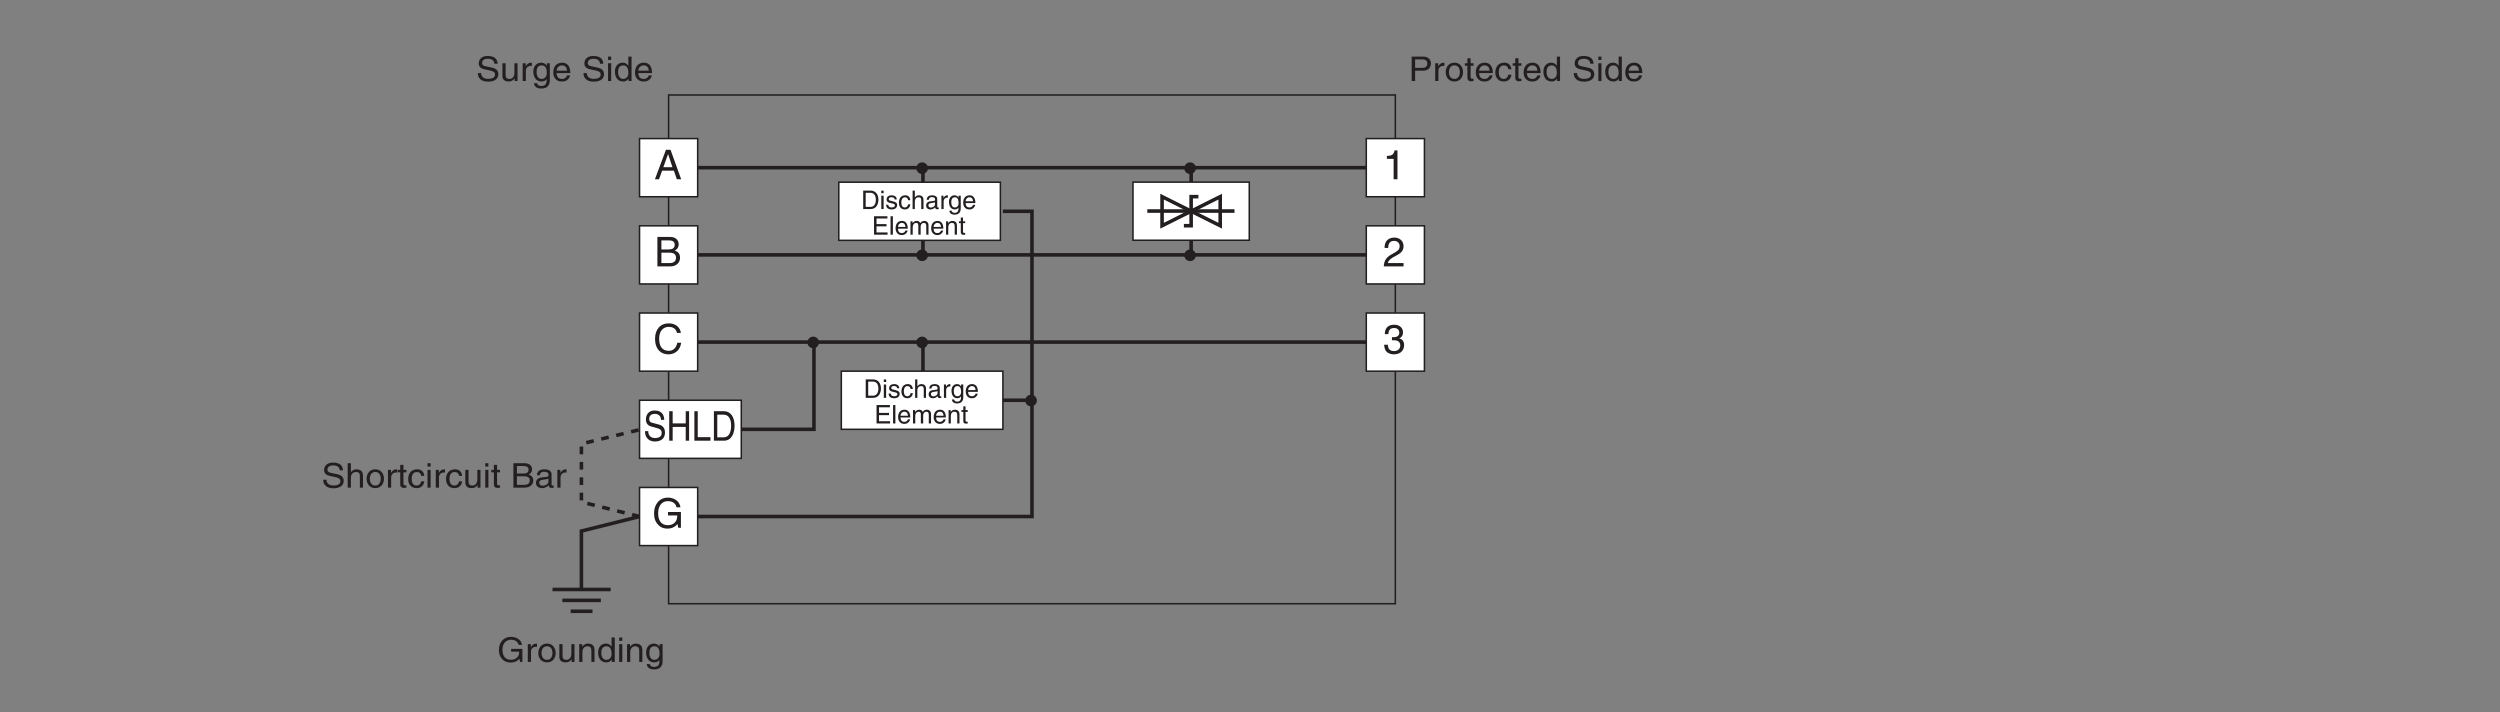 <?xml version="1.0" encoding="UTF-8"?>
<svg xmlns="http://www.w3.org/2000/svg" xmlns:xlink="http://www.w3.org/1999/xlink" width="487.56pt" height="138.9pt" viewBox="0 0 487.56 138.9" version="1.2">
<rect x="0" y="0" width="487.56" height="138.9" fill="#808080" stroke="none"/>
<defs>
<g>
<symbol overflow="visible" id="glyph0-0">
<path style="stroke:none;" d="M 0 0 L 3.5 0 L 3.5 -4.656 L 0 -4.656 Z M 1.75 -2.625 L 0.562 -4.312 L 2.938 -4.312 Z M 1.953 -2.328 L 3.156 -4.016 L 3.156 -0.625 Z M 0.562 -0.328 L 1.75 -2.031 L 2.938 -0.328 Z M 0.344 -4.016 L 1.547 -2.328 L 0.344 -0.625 Z M 0.344 -4.016 "/>
</symbol>
<symbol overflow="visible" id="glyph0-1">
<path style="stroke:none;" d="M 2.719 -2 L 4.297 -2 C 4.297 -1.484 4.172 -1.062 3.734 -0.734 C 3.359 -0.453 2.969 -0.422 2.703 -0.422 C 1.375 -0.422 1.031 -1.422 1.031 -2.391 C 1.031 -3.641 1.781 -4.328 2.688 -4.328 C 3.234 -4.328 3.969 -4.156 4.188 -3.328 L 4.844 -3.328 C 4.703 -4.391 3.656 -4.891 2.719 -4.891 C 1.078 -4.891 0.344 -3.594 0.344 -2.422 C 0.344 -1.922 0.359 -1.109 1.125 -0.406 C 1.391 -0.172 1.812 0.125 2.672 0.125 C 3.359 0.125 3.984 -0.172 4.328 -0.625 L 4.484 0 L 4.922 0 L 4.922 -2.547 L 2.719 -2.547 Z M 2.719 -2 "/>
</symbol>
<symbol overflow="visible" id="glyph0-2">
<path style="stroke:none;" d="M 1.156 -2.016 C 1.156 -2.531 1.516 -2.953 2.094 -2.953 L 2.328 -2.953 L 2.328 -3.547 C 2.281 -3.562 2.234 -3.578 2.156 -3.578 C 1.703 -3.578 1.375 -3.297 1.141 -2.891 L 1.125 -2.891 L 1.125 -3.469 L 0.531 -3.469 L 0.531 0 L 1.156 0 Z M 1.156 -2.016 "/>
</symbol>
<symbol overflow="visible" id="glyph0-3">
<path style="stroke:none;" d="M 0.25 -1.734 C 0.25 -0.844 0.781 0.094 1.953 0.094 C 3.109 0.094 3.641 -0.844 3.641 -1.734 C 3.641 -2.641 3.109 -3.578 1.953 -3.578 C 0.781 -3.578 0.25 -2.641 0.25 -1.734 Z M 0.875 -1.734 C 0.875 -2.203 1.062 -3.062 1.953 -3.062 C 2.828 -3.062 3.016 -2.203 3.016 -1.734 C 3.016 -1.281 2.828 -0.406 1.953 -0.406 C 1.062 -0.406 0.875 -1.281 0.875 -1.734 Z M 0.875 -1.734 "/>
</symbol>
<symbol overflow="visible" id="glyph0-4">
<path style="stroke:none;" d="M 3.422 0 L 3.422 -3.469 L 2.812 -3.469 L 2.812 -1.562 C 2.812 -1.062 2.578 -0.406 1.797 -0.406 C 1.406 -0.406 1.094 -0.594 1.094 -1.172 L 1.094 -3.469 L 0.469 -3.469 L 0.469 -0.969 C 0.469 -0.141 1.125 0.094 1.672 0.094 C 2.25 0.094 2.562 -0.109 2.828 -0.516 L 2.844 -0.5 L 2.844 0 Z M 3.422 0 "/>
</symbol>
<symbol overflow="visible" id="glyph0-5">
<path style="stroke:none;" d="M 3.438 -2.359 C 3.438 -3.359 2.719 -3.578 2.156 -3.578 C 1.531 -3.578 1.188 -3.172 1.047 -2.984 L 1.031 -2.984 L 1.031 -3.469 L 0.453 -3.469 L 0.453 0 L 1.078 0 L 1.078 -1.891 C 1.078 -2.828 1.688 -3.047 2.031 -3.047 C 2.641 -3.047 2.828 -2.75 2.828 -2.141 L 2.828 0 L 3.438 0 Z M 3.438 -2.359 "/>
</symbol>
<symbol overflow="visible" id="glyph0-6">
<path style="stroke:none;" d="M 3.5 -4.766 L 2.875 -4.766 L 2.875 -3.031 L 2.859 -2.984 C 2.719 -3.188 2.438 -3.578 1.766 -3.578 C 0.797 -3.578 0.25 -2.812 0.25 -1.844 C 0.25 -1.016 0.609 0.094 1.859 0.094 C 2.219 0.094 2.625 0 2.891 -0.484 L 2.906 -0.484 L 2.906 0 L 3.5 0 Z M 0.875 -1.75 C 0.875 -2.188 0.938 -3.047 1.891 -3.047 C 2.766 -3.047 2.875 -2.141 2.875 -1.578 C 2.875 -0.656 2.266 -0.406 1.875 -0.406 C 1.203 -0.406 0.875 -0.984 0.875 -1.75 Z M 0.875 -1.75 "/>
</symbol>
<symbol overflow="visible" id="glyph0-7">
<path style="stroke:none;" d="M 1.078 -3.469 L 0.469 -3.469 L 0.469 0 L 1.078 0 Z M 1.078 -4.109 L 1.078 -4.766 L 0.469 -4.766 L 0.469 -4.109 Z M 1.078 -4.109 "/>
</symbol>
<symbol overflow="visible" id="glyph0-8">
<path style="stroke:none;" d="M 0.922 -1.75 C 0.922 -2.188 0.969 -3.047 1.922 -3.047 C 2.812 -3.047 2.906 -2.141 2.906 -1.578 C 2.906 -0.656 2.297 -0.406 1.906 -0.406 C 1.234 -0.406 0.922 -0.984 0.922 -1.75 Z M 3.5 -3.469 L 2.906 -3.469 L 2.906 -2.984 L 2.891 -2.984 C 2.75 -3.188 2.469 -3.578 1.812 -3.578 C 0.828 -3.578 0.281 -2.812 0.281 -1.844 C 0.281 -1.016 0.641 0.094 1.891 0.094 C 2.375 0.094 2.703 -0.125 2.859 -0.359 L 2.859 -0.391 L 2.875 -0.391 L 2.875 -0.25 C 2.875 0.172 2.891 0.969 1.828 0.969 C 1.688 0.969 1.125 0.969 1.016 0.422 L 0.391 0.422 C 0.516 1.344 1.359 1.469 1.797 1.469 C 3.484 1.469 3.5 0.219 3.5 -0.281 Z M 3.5 -3.469 "/>
</symbol>
<symbol overflow="visible" id="glyph0-9">
<path style="stroke:none;" d="M 4.203 -3.375 C 4.172 -3.891 4 -4.891 2.234 -4.891 C 1.016 -4.891 0.516 -4.156 0.516 -3.422 C 0.516 -2.594 1.25 -2.375 1.578 -2.297 L 2.609 -2.078 C 3.438 -1.891 3.688 -1.734 3.688 -1.234 C 3.688 -0.547 2.859 -0.422 2.359 -0.422 C 1.719 -0.422 0.984 -0.672 0.984 -1.547 L 0.344 -1.547 C 0.344 -1.094 0.422 -0.703 0.859 -0.328 C 1.078 -0.141 1.438 0.125 2.375 0.125 C 3.234 0.125 4.344 -0.188 4.344 -1.312 C 4.344 -2.078 3.844 -2.438 3.203 -2.594 L 1.766 -2.906 C 1.469 -2.969 1.172 -3.094 1.172 -3.5 C 1.172 -4.234 1.891 -4.344 2.312 -4.344 C 2.891 -4.344 3.531 -4.109 3.562 -3.375 Z M 4.203 -3.375 "/>
</symbol>
<symbol overflow="visible" id="glyph0-10">
<path style="stroke:none;" d="M 2.953 -1.094 C 2.922 -0.828 2.578 -0.406 2 -0.406 C 1.297 -0.406 0.938 -0.828 0.938 -1.547 L 3.609 -1.547 C 3.609 -2.781 3.094 -3.578 2.031 -3.578 C 0.828 -3.578 0.281 -2.719 0.281 -1.641 C 0.281 -0.641 0.891 0.094 1.922 0.094 C 2.5 0.094 2.75 -0.031 2.906 -0.141 C 3.375 -0.438 3.547 -0.922 3.562 -1.094 Z M 0.938 -2.016 C 0.938 -2.547 1.391 -3.047 1.953 -3.047 C 2.703 -3.047 2.938 -2.547 2.969 -2.016 Z M 0.938 -2.016 "/>
</symbol>
<symbol overflow="visible" id="glyph0-11">
<path style="stroke:none;" d=""/>
</symbol>
<symbol overflow="visible" id="glyph0-12">
<path style="stroke:none;" d="M 1.281 -4.219 L 2.656 -4.219 C 3.219 -4.219 3.656 -4.031 3.656 -3.422 C 3.656 -2.781 3.234 -2.562 2.625 -2.562 L 1.281 -2.562 Z M 1.281 -2.016 L 2.859 -2.016 C 3.953 -2.016 4.359 -2.766 4.359 -3.422 C 4.359 -4.203 3.797 -4.766 2.859 -4.766 L 0.609 -4.766 L 0.609 0 L 1.281 0 Z M 1.281 -2.016 "/>
</symbol>
<symbol overflow="visible" id="glyph0-13">
<path style="stroke:none;" d="M 1.797 -2.984 L 1.797 -3.469 L 1.219 -3.469 L 1.219 -4.438 L 0.594 -4.438 L 0.594 -3.469 L 0.094 -3.469 L 0.094 -2.984 L 0.594 -2.984 L 0.594 -0.703 C 0.594 -0.281 0.734 0.047 1.344 0.047 C 1.406 0.047 1.578 0.016 1.797 0 L 1.797 -0.453 L 1.578 -0.453 C 1.453 -0.453 1.219 -0.453 1.219 -0.734 L 1.219 -2.984 Z M 1.797 -2.984 "/>
</symbol>
<symbol overflow="visible" id="glyph0-14">
<path style="stroke:none;" d="M 3.344 -2.297 C 3.297 -2.906 2.922 -3.578 1.969 -3.578 C 0.75 -3.578 0.203 -2.719 0.203 -1.641 C 0.203 -0.641 0.812 0.094 1.844 0.094 C 2.922 0.094 3.281 -0.672 3.344 -1.234 L 2.75 -1.234 C 2.641 -0.703 2.281 -0.406 1.875 -0.406 C 1.016 -0.406 0.875 -1.141 0.875 -1.734 C 0.875 -2.359 1.109 -3.047 1.875 -3.047 C 2.391 -3.047 2.672 -2.766 2.75 -2.297 Z M 3.344 -2.297 "/>
</symbol>
<symbol overflow="visible" id="glyph0-15">
<path style="stroke:none;" d="M 3.438 -2.359 C 3.438 -3.359 2.719 -3.578 2.156 -3.578 C 1.562 -3.578 1.266 -3.234 1.078 -3.016 L 1.078 -4.766 L 0.453 -4.766 L 0.453 0 L 1.078 0 L 1.078 -1.891 C 1.078 -2.766 1.594 -3.047 2.094 -3.047 C 2.688 -3.047 2.828 -2.75 2.828 -2.266 L 2.828 0 L 3.438 0 Z M 3.438 -2.359 "/>
</symbol>
<symbol overflow="visible" id="glyph0-16">
<path style="stroke:none;" d="M 1.203 -4.219 L 2.422 -4.219 C 3.188 -4.219 3.469 -3.969 3.469 -3.516 C 3.469 -2.938 3.078 -2.75 2.422 -2.75 L 1.203 -2.75 Z M 0.516 0 L 2.688 0 C 3.797 0 4.391 -0.641 4.391 -1.406 C 4.391 -2.219 3.812 -2.438 3.484 -2.562 C 4.031 -2.812 4.156 -3.25 4.156 -3.562 C 4.156 -4.219 3.672 -4.766 2.734 -4.766 L 0.516 -4.766 Z M 1.203 -2.219 L 2.531 -2.219 C 3.094 -2.219 3.703 -2.094 3.703 -1.422 C 3.703 -0.891 3.359 -0.547 2.641 -0.547 L 1.203 -0.547 Z M 1.203 -2.219 "/>
</symbol>
<symbol overflow="visible" id="glyph0-17">
<path style="stroke:none;" d="M 1 -2.422 C 1.047 -2.688 1.141 -3.094 1.844 -3.094 C 2.422 -3.094 2.703 -2.891 2.703 -2.531 C 2.703 -2.172 2.531 -2.125 2.375 -2.109 L 1.359 -2 C 0.344 -1.875 0.25 -1.203 0.25 -0.906 C 0.25 -0.312 0.734 0.094 1.406 0.094 C 2.109 0.094 2.484 -0.219 2.719 -0.469 C 2.75 -0.203 2.828 0.062 3.375 0.062 C 3.516 0.062 3.609 0.031 3.703 0 L 3.703 -0.422 C 3.641 -0.406 3.562 -0.406 3.5 -0.406 C 3.375 -0.406 3.297 -0.453 3.297 -0.609 L 3.297 -2.609 C 3.297 -3.5 2.234 -3.578 1.953 -3.578 C 1.047 -3.578 0.469 -3.25 0.438 -2.422 Z M 2.688 -1.203 C 2.688 -0.734 2.125 -0.391 1.547 -0.391 C 1.094 -0.391 0.891 -0.609 0.891 -0.984 C 0.891 -1.422 1.375 -1.516 1.672 -1.547 C 2.438 -1.641 2.594 -1.703 2.688 -1.766 Z M 2.688 -1.203 "/>
</symbol>
<symbol overflow="visible" id="glyph1-0">
<path style="stroke:none;" d="M 0 0 L 3.391 0 L 3.391 -5.594 L 0 -5.594 Z M 1.703 -3.156 L 0.547 -5.203 L 2.859 -5.203 Z M 1.906 -2.797 L 3.062 -4.844 L 3.062 -0.766 Z M 0.547 -0.406 L 1.703 -2.438 L 2.859 -0.406 Z M 0.344 -4.844 L 1.5 -2.797 L 0.344 -0.766 Z M 0.344 -4.844 "/>
</symbol>
<symbol overflow="visible" id="glyph1-1">
<path style="stroke:none;" d="M 4.078 -4.062 C 4.047 -4.703 3.875 -5.891 2.172 -5.891 C 1 -5.891 0.5 -5.016 0.5 -4.125 C 0.5 -3.125 1.219 -2.859 1.531 -2.766 L 2.531 -2.5 C 3.344 -2.266 3.578 -2.078 3.578 -1.484 C 3.578 -0.656 2.766 -0.516 2.297 -0.516 C 1.672 -0.516 0.953 -0.812 0.953 -1.859 L 0.328 -1.859 C 0.328 -1.312 0.422 -0.844 0.828 -0.406 C 1.047 -0.172 1.406 0.156 2.297 0.156 C 3.141 0.156 4.219 -0.219 4.219 -1.578 C 4.219 -2.5 3.734 -2.938 3.109 -3.125 L 1.719 -3.5 C 1.422 -3.578 1.141 -3.734 1.141 -4.219 C 1.141 -5.094 1.828 -5.234 2.25 -5.234 C 2.797 -5.234 3.422 -4.953 3.453 -4.062 Z M 4.078 -4.062 "/>
</symbol>
<symbol overflow="visible" id="glyph1-2">
<path style="stroke:none;" d="M 3.734 -3.375 L 1.188 -3.375 L 1.188 -5.75 L 0.516 -5.75 L 0.516 0 L 1.188 0 L 1.188 -2.688 L 3.734 -2.688 L 3.734 0 L 4.391 0 L 4.391 -5.75 L 3.734 -5.75 Z M 3.734 -3.375 "/>
</symbol>
<symbol overflow="visible" id="glyph1-3">
<path style="stroke:none;" d="M 1.172 -5.75 L 0.516 -5.75 L 0.516 0 L 3.656 0 L 3.656 -0.688 L 1.172 -0.688 Z M 1.172 -5.75 "/>
</symbol>
<symbol overflow="visible" id="glyph1-4">
<path style="stroke:none;" d="M 0.547 0 L 2.5 0 C 4.109 0 4.578 -1.656 4.578 -2.953 C 4.578 -4.609 3.797 -5.75 2.531 -5.75 L 0.547 -5.75 Z M 1.203 -5.078 L 2.438 -5.078 C 3.344 -5.078 3.906 -4.359 3.906 -2.906 C 3.906 -1.453 3.344 -0.656 2.484 -0.656 L 1.203 -0.656 Z M 1.203 -5.078 "/>
</symbol>
<symbol overflow="visible" id="glyph2-0">
<path style="stroke:none;" d="M 0 0 L 4 0 L 4 -5.594 L 0 -5.594 Z M 2 -3.156 L 0.641 -5.203 L 3.359 -5.203 Z M 2.234 -2.797 L 3.594 -4.844 L 3.594 -0.766 Z M 0.641 -0.406 L 2 -2.438 L 3.359 -0.406 Z M 0.406 -4.844 L 1.766 -2.797 L 0.406 -0.766 Z M 0.406 -4.844 "/>
</symbol>
<symbol overflow="visible" id="glyph2-1">
<path style="stroke:none;" d="M 3.109 -2.406 L 4.906 -2.406 C 4.906 -1.797 4.781 -1.281 4.266 -0.875 C 3.844 -0.547 3.391 -0.516 3.094 -0.516 C 1.562 -0.516 1.188 -1.719 1.188 -2.875 C 1.188 -4.391 2.031 -5.203 3.062 -5.203 C 3.703 -5.203 4.531 -5 4.781 -4 L 5.531 -4 C 5.375 -5.281 4.172 -5.891 3.109 -5.891 C 1.234 -5.891 0.391 -4.312 0.391 -2.922 C 0.391 -2.312 0.406 -1.328 1.281 -0.5 C 1.578 -0.203 2.062 0.156 3.047 0.156 C 3.828 0.156 4.547 -0.203 4.938 -0.75 L 5.125 0 L 5.625 0 L 5.625 -3.078 L 3.109 -3.078 Z M 3.109 -2.406 "/>
</symbol>
<symbol overflow="visible" id="glyph2-2">
<path style="stroke:none;" d="M 3.812 -1.672 L 4.391 0 L 5.234 0 L 3.156 -5.75 L 2.266 -5.75 L 0.109 0 L 0.906 0 L 1.516 -1.672 Z M 1.75 -2.359 L 2.672 -4.891 L 2.688 -4.891 L 3.531 -2.359 Z M 1.75 -2.359 "/>
</symbol>
<symbol overflow="visible" id="glyph2-3">
<path style="stroke:none;" d="M 1.375 -5.078 L 2.781 -5.078 C 3.641 -5.078 3.969 -4.781 3.969 -4.234 C 3.969 -3.531 3.516 -3.312 2.766 -3.312 L 1.375 -3.312 Z M 0.594 0 L 3.062 0 C 4.344 0 5.016 -0.781 5.016 -1.703 C 5.016 -2.688 4.359 -2.938 3.969 -3.094 C 4.609 -3.391 4.75 -3.922 4.75 -4.297 C 4.75 -5.078 4.188 -5.75 3.125 -5.75 L 0.594 -5.75 Z M 1.375 -2.688 L 2.891 -2.688 C 3.531 -2.688 4.234 -2.516 4.234 -1.719 C 4.234 -1.078 3.828 -0.656 3.031 -0.656 L 1.375 -0.656 Z M 1.375 -2.688 "/>
</symbol>
<symbol overflow="visible" id="glyph2-4">
<path style="stroke:none;" d="M 5.391 -4.016 C 5.281 -4.969 4.516 -5.891 3.031 -5.891 C 1.359 -5.891 0.359 -4.672 0.359 -2.906 C 0.359 -0.703 1.625 0.156 2.938 0.156 C 3.375 0.156 5.125 0.062 5.453 -2.109 L 4.703 -2.109 C 4.438 -0.781 3.562 -0.531 3.062 -0.531 C 1.625 -0.531 1.156 -1.578 1.156 -2.922 C 1.156 -4.438 1.984 -5.203 3.031 -5.203 C 3.578 -5.203 4.422 -5.031 4.641 -4.016 Z M 5.391 -4.016 "/>
</symbol>
<symbol overflow="visible" id="glyph2-5">
<path style="stroke:none;" d="M 2.875 -5.625 L 2.312 -5.625 C 2.094 -4.703 1.719 -4.609 0.812 -4.547 L 0.812 -3.984 L 2.125 -3.984 L 2.125 0 L 2.875 0 Z M 2.875 -5.625 "/>
</symbol>
<symbol overflow="visible" id="glyph2-6">
<path style="stroke:none;" d="M 1.062 -3.609 C 1.078 -4 1.125 -4.984 2.188 -4.984 C 3.016 -4.984 3.297 -4.422 3.297 -3.969 C 3.297 -3.234 2.875 -3.016 2.266 -2.656 L 1.531 -2.234 C 0.781 -1.797 0.25 -1.172 0.203 0 L 4.062 0 L 4.062 -0.656 L 1 -0.656 C 1.031 -0.875 1.203 -1.312 1.969 -1.75 L 2.547 -2.062 C 3.391 -2.516 4.062 -2.938 4.062 -3.938 C 4.062 -4.984 3.266 -5.625 2.297 -5.625 C 1.688 -5.625 0.359 -5.438 0.359 -3.609 Z M 1.062 -3.609 "/>
</symbol>
<symbol overflow="visible" id="glyph2-7">
<path style="stroke:none;" d="M 1.797 -2.594 C 1.891 -2.594 2.016 -2.594 2.109 -2.594 C 2.594 -2.594 3.422 -2.516 3.422 -1.562 C 3.422 -0.922 2.922 -0.484 2.203 -0.484 C 1.156 -0.484 1.031 -1.188 1 -1.719 L 0.266 -1.719 C 0.312 -1.078 0.484 -0.422 1.109 -0.094 C 1.391 0.047 1.734 0.156 2.156 0.156 C 3.578 0.156 4.172 -0.734 4.172 -1.656 C 4.172 -2.406 3.781 -2.797 3.234 -2.969 L 3.234 -2.984 C 3.547 -3.078 3.953 -3.422 3.953 -4.141 C 3.953 -5 3.312 -5.625 2.219 -5.625 C 0.75 -5.625 0.406 -4.609 0.406 -3.781 L 1.094 -3.781 C 1.125 -4.172 1.188 -4.984 2.188 -4.984 C 3.031 -4.984 3.234 -4.438 3.234 -4.109 C 3.234 -3.406 2.703 -3.188 2.156 -3.188 C 2.047 -3.188 1.906 -3.188 1.797 -3.203 Z M 1.797 -2.594 "/>
</symbol>
<symbol overflow="visible" id="glyph3-0">
<path style="stroke:none;" d="M 0 0 L 2.5 0 L 2.5 -3.5 L 0 -3.5 Z M 1.25 -1.969 L 0.406 -3.25 L 2.094 -3.25 Z M 1.406 -1.75 L 2.25 -3.031 L 2.25 -0.469 Z M 0.406 -0.25 L 1.25 -1.531 L 2.094 -0.25 Z M 0.25 -3.031 L 1.094 -1.75 L 0.25 -0.469 Z M 0.25 -3.031 "/>
</symbol>
<symbol overflow="visible" id="glyph3-1">
<path style="stroke:none;" d="M 0.406 0 L 1.844 0 C 3.016 0 3.375 -1.047 3.375 -1.844 C 3.375 -2.875 2.797 -3.594 1.859 -3.594 L 0.406 -3.594 Z M 0.891 -3.172 L 1.797 -3.172 C 2.453 -3.172 2.875 -2.719 2.875 -1.812 C 2.875 -0.906 2.453 -0.422 1.828 -0.422 L 0.891 -0.422 Z M 0.891 -3.172 "/>
</symbol>
<symbol overflow="visible" id="glyph3-2">
<path style="stroke:none;" d="M 0.781 -2.609 L 0.328 -2.609 L 0.328 0 L 0.781 0 Z M 0.781 -3.094 L 0.781 -3.594 L 0.328 -3.594 L 0.328 -3.094 Z M 0.781 -3.094 "/>
</symbol>
<symbol overflow="visible" id="glyph3-3">
<path style="stroke:none;" d="M 2.234 -1.875 C 2.234 -2 2.172 -2.688 1.234 -2.688 C 0.719 -2.688 0.25 -2.438 0.25 -1.859 C 0.25 -1.5 0.484 -1.312 0.844 -1.219 L 1.359 -1.094 C 1.734 -1 1.875 -0.938 1.875 -0.719 C 1.875 -0.438 1.594 -0.312 1.281 -0.312 C 0.656 -0.312 0.594 -0.641 0.578 -0.844 L 0.156 -0.844 C 0.172 -0.531 0.25 0.078 1.281 0.078 C 1.875 0.078 2.312 -0.25 2.312 -0.797 C 2.312 -1.141 2.125 -1.344 1.578 -1.484 L 1.141 -1.594 C 0.812 -1.672 0.672 -1.719 0.672 -1.938 C 0.672 -2.266 1.062 -2.312 1.188 -2.312 C 1.75 -2.312 1.812 -2.031 1.812 -1.875 Z M 2.234 -1.875 "/>
</symbol>
<symbol overflow="visible" id="glyph3-4">
<path style="stroke:none;" d="M 2.391 -1.734 C 2.344 -2.188 2.094 -2.688 1.406 -2.688 C 0.547 -2.688 0.156 -2.047 0.156 -1.234 C 0.156 -0.484 0.578 0.078 1.312 0.078 C 2.078 0.078 2.344 -0.516 2.391 -0.922 L 1.953 -0.922 C 1.891 -0.531 1.625 -0.312 1.328 -0.312 C 0.734 -0.312 0.625 -0.859 0.625 -1.312 C 0.625 -1.781 0.797 -2.297 1.344 -2.297 C 1.703 -2.297 1.906 -2.078 1.953 -1.734 Z M 2.391 -1.734 "/>
</symbol>
<symbol overflow="visible" id="glyph3-5">
<path style="stroke:none;" d="M 2.453 -1.781 C 2.453 -2.531 1.938 -2.688 1.547 -2.688 C 1.125 -2.688 0.906 -2.438 0.781 -2.266 L 0.766 -2.266 L 0.766 -3.594 L 0.328 -3.594 L 0.328 0 L 0.766 0 L 0.766 -1.422 C 0.766 -2.078 1.141 -2.297 1.5 -2.297 C 1.922 -2.297 2.016 -2.062 2.016 -1.703 L 2.016 0 L 2.453 0 Z M 2.453 -1.781 "/>
</symbol>
<symbol overflow="visible" id="glyph3-6">
<path style="stroke:none;" d="M 0.719 -1.812 C 0.75 -2.016 0.812 -2.328 1.312 -2.328 C 1.734 -2.328 1.938 -2.172 1.938 -1.906 C 1.938 -1.641 1.812 -1.594 1.703 -1.594 L 0.969 -1.5 C 0.25 -1.406 0.188 -0.906 0.188 -0.688 C 0.188 -0.234 0.516 0.078 1 0.078 C 1.516 0.078 1.781 -0.172 1.938 -0.344 C 1.953 -0.156 2.016 0.047 2.406 0.047 C 2.516 0.047 2.578 0.016 2.656 0 L 2.656 -0.312 C 2.594 -0.312 2.547 -0.297 2.5 -0.297 C 2.422 -0.297 2.359 -0.344 2.359 -0.453 L 2.359 -1.953 C 2.359 -2.625 1.594 -2.688 1.391 -2.688 C 0.75 -2.688 0.328 -2.438 0.312 -1.812 Z M 1.922 -0.906 C 1.922 -0.562 1.516 -0.297 1.109 -0.297 C 0.781 -0.297 0.641 -0.453 0.641 -0.75 C 0.641 -1.078 0.984 -1.141 1.188 -1.172 C 1.734 -1.234 1.844 -1.281 1.922 -1.328 Z M 1.922 -0.906 "/>
</symbol>
<symbol overflow="visible" id="glyph3-7">
<path style="stroke:none;" d="M 0.828 -1.516 C 0.828 -1.906 1.078 -2.219 1.5 -2.219 L 1.656 -2.219 L 1.656 -2.672 C 1.625 -2.688 1.594 -2.688 1.547 -2.688 C 1.219 -2.688 0.984 -2.484 0.812 -2.188 L 0.797 -2.188 L 0.797 -2.609 L 0.391 -2.609 L 0.391 0 L 0.828 0 Z M 0.828 -1.516 "/>
</symbol>
<symbol overflow="visible" id="glyph3-8">
<path style="stroke:none;" d="M 0.656 -1.312 C 0.656 -1.656 0.688 -2.297 1.375 -2.297 C 2 -2.297 2.078 -1.609 2.078 -1.188 C 2.078 -0.484 1.641 -0.312 1.359 -0.312 C 0.875 -0.312 0.656 -0.734 0.656 -1.312 Z M 2.5 -2.609 L 2.078 -2.609 L 2.078 -2.25 L 2.062 -2.25 C 1.969 -2.391 1.766 -2.688 1.297 -2.688 C 0.594 -2.688 0.203 -2.125 0.203 -1.391 C 0.203 -0.766 0.453 0.078 1.344 0.078 C 1.703 0.078 1.938 -0.094 2.047 -0.281 L 2.047 -0.297 L 2.062 -0.297 L 2.062 -0.188 C 2.062 0.125 2.062 0.734 1.312 0.734 C 1.203 0.734 0.797 0.734 0.719 0.312 L 0.281 0.312 C 0.359 1.016 0.969 1.094 1.281 1.094 C 2.484 1.094 2.5 0.156 2.5 -0.219 Z M 2.5 -2.609 "/>
</symbol>
<symbol overflow="visible" id="glyph3-9">
<path style="stroke:none;" d="M 2.109 -0.812 C 2.094 -0.625 1.844 -0.312 1.438 -0.312 C 0.922 -0.312 0.672 -0.625 0.672 -1.172 L 2.578 -1.172 C 2.578 -2.094 2.203 -2.688 1.453 -2.688 C 0.594 -2.688 0.203 -2.047 0.203 -1.234 C 0.203 -0.484 0.641 0.078 1.375 0.078 C 1.797 0.078 1.953 -0.031 2.078 -0.109 C 2.406 -0.328 2.531 -0.688 2.547 -0.812 Z M 0.672 -1.516 C 0.672 -1.922 0.984 -2.297 1.391 -2.297 C 1.938 -2.297 2.094 -1.922 2.125 -1.516 Z M 0.672 -1.516 "/>
</symbol>
<symbol overflow="visible" id="glyph3-10">
<path style="stroke:none;" d=""/>
</symbol>
<symbol overflow="visible" id="glyph3-11">
<path style="stroke:none;" d="M 3.078 -0.438 L 0.922 -0.438 L 0.922 -1.625 L 2.875 -1.625 L 2.875 -2.062 L 0.922 -2.062 L 0.922 -3.156 L 3.047 -3.156 L 3.047 -3.594 L 0.438 -3.594 L 0.438 0 L 3.078 0 Z M 3.078 -0.438 "/>
</symbol>
<symbol overflow="visible" id="glyph3-12">
<path style="stroke:none;" d="M 0.781 -3.594 L 0.328 -3.594 L 0.328 0 L 0.781 0 Z M 0.781 -3.594 "/>
</symbol>
<symbol overflow="visible" id="glyph3-13">
<path style="stroke:none;" d="M 0.328 0 L 0.766 0 L 0.766 -1.422 C 0.766 -2.141 1.203 -2.297 1.453 -2.297 C 1.781 -2.297 1.859 -2.031 1.859 -1.812 L 1.859 0 L 2.312 0 L 2.312 -1.594 C 2.312 -1.938 2.547 -2.297 2.922 -2.297 C 3.297 -2.297 3.406 -2.047 3.406 -1.688 L 3.406 0 L 3.844 0 L 3.844 -1.812 C 3.844 -2.547 3.312 -2.688 3.031 -2.688 C 2.625 -2.688 2.453 -2.516 2.234 -2.266 C 2.156 -2.406 2.016 -2.688 1.547 -2.688 C 1.062 -2.688 0.844 -2.391 0.75 -2.25 L 0.734 -2.25 L 0.734 -2.609 L 0.328 -2.609 Z M 0.328 0 "/>
</symbol>
<symbol overflow="visible" id="glyph3-14">
<path style="stroke:none;" d="M 2.453 -1.781 C 2.453 -2.531 1.938 -2.688 1.547 -2.688 C 1.094 -2.688 0.844 -2.391 0.75 -2.25 L 0.734 -2.25 L 0.734 -2.609 L 0.328 -2.609 L 0.328 0 L 0.766 0 L 0.766 -1.422 C 0.766 -2.141 1.203 -2.297 1.453 -2.297 C 1.891 -2.297 2.016 -2.062 2.016 -1.609 L 2.016 0 L 2.453 0 Z M 2.453 -1.781 "/>
</symbol>
<symbol overflow="visible" id="glyph3-15">
<path style="stroke:none;" d="M 1.281 -2.25 L 1.281 -2.609 L 0.859 -2.609 L 0.859 -3.344 L 0.422 -3.344 L 0.422 -2.609 L 0.062 -2.609 L 0.062 -2.25 L 0.422 -2.25 L 0.422 -0.531 C 0.422 -0.203 0.516 0.031 0.953 0.031 C 1 0.031 1.125 0.016 1.281 0 L 1.281 -0.344 L 1.125 -0.344 C 1.047 -0.344 0.859 -0.344 0.859 -0.547 L 0.859 -2.25 Z M 1.281 -2.25 "/>
</symbol>
</g>
</defs>
<g id="surface1">
<path style="fill:none;stroke-width:3;stroke-linecap:butt;stroke-linejoin:miter;stroke:rgb(13.73%,12.16%,12.549%);stroke-opacity:1;stroke-miterlimit:10;" d="M 1303.949 210.447 L 2721.243 210.447 L 2721.243 1202.63 L 1303.949 1202.63 Z M 1303.949 210.447 " transform="matrix(0.1,0,0,-0.1,-0,138.787)"/>
<g style="fill:rgb(13.73%,12.16%,12.549%);fill-opacity:1;">
  <use xlink:href="#glyph0-1" x="96.96" y="129.092"/>
  <use xlink:href="#glyph0-2" x="102.401" y="129.092"/>
  <use xlink:href="#glyph0-3" x="104.73" y="129.092"/>
  <use xlink:href="#glyph0-4" x="108.618" y="129.092"/>
  <use xlink:href="#glyph0-5" x="112.507" y="129.092"/>
  <use xlink:href="#glyph0-6" x="116.395" y="129.092"/>
  <use xlink:href="#glyph0-7" x="120.284" y="129.092"/>
  <use xlink:href="#glyph0-5" x="121.836" y="129.092"/>
  <use xlink:href="#glyph0-8" x="125.725" y="129.092"/>
</g>
<g style="fill:rgb(13.73%,12.16%,12.549%);fill-opacity:1;">
  <use xlink:href="#glyph0-9" x="92.849" y="15.802"/>
  <use xlink:href="#glyph0-4" x="97.513" y="15.802"/>
  <use xlink:href="#glyph0-2" x="101.402" y="15.802"/>
  <use xlink:href="#glyph0-8" x="103.731" y="15.802"/>
  <use xlink:href="#glyph0-10" x="107.619" y="15.802"/>
  <use xlink:href="#glyph0-11" x="111.508" y="15.802"/>
  <use xlink:href="#glyph0-9" x="113.452" y="15.802"/>
  <use xlink:href="#glyph0-7" x="118.117" y="15.802"/>
  <use xlink:href="#glyph0-6" x="119.669" y="15.802"/>
  <use xlink:href="#glyph0-10" x="123.558" y="15.802"/>
</g>
<g style="fill:rgb(13.73%,12.16%,12.549%);fill-opacity:1;">
  <use xlink:href="#glyph0-12" x="274.703" y="15.802"/>
  <use xlink:href="#glyph0-2" x="279.368" y="15.802"/>
  <use xlink:href="#glyph0-3" x="281.697" y="15.802"/>
  <use xlink:href="#glyph0-13" x="285.585" y="15.802"/>
  <use xlink:href="#glyph0-10" x="287.53" y="15.802"/>
  <use xlink:href="#glyph0-14" x="291.418" y="15.802"/>
  <use xlink:href="#glyph0-13" x="294.915" y="15.802"/>
  <use xlink:href="#glyph0-10" x="296.859" y="15.802"/>
  <use xlink:href="#glyph0-6" x="300.748" y="15.802"/>
  <use xlink:href="#glyph0-11" x="304.636" y="15.802"/>
  <use xlink:href="#glyph0-9" x="306.58" y="15.802"/>
  <use xlink:href="#glyph0-7" x="311.245" y="15.802"/>
  <use xlink:href="#glyph0-6" x="312.798" y="15.802"/>
  <use xlink:href="#glyph0-10" x="316.686" y="15.802"/>
</g>
<g style="fill:rgb(13.73%,12.16%,12.549%);fill-opacity:1;">
  <use xlink:href="#glyph0-9" x="62.691" y="95.103"/>
  <use xlink:href="#glyph0-15" x="67.355" y="95.103"/>
  <use xlink:href="#glyph0-3" x="71.244" y="95.103"/>
  <use xlink:href="#glyph0-2" x="75.132" y="95.103"/>
  <use xlink:href="#glyph0-13" x="77.461" y="95.103"/>
  <use xlink:href="#glyph0-14" x="79.406" y="95.103"/>
  <use xlink:href="#glyph0-7" x="82.902" y="95.103"/>
  <use xlink:href="#glyph0-2" x="84.455" y="95.103"/>
  <use xlink:href="#glyph0-14" x="86.784" y="95.103"/>
  <use xlink:href="#glyph0-4" x="90.281" y="95.103"/>
  <use xlink:href="#glyph0-7" x="94.169" y="95.103"/>
  <use xlink:href="#glyph0-13" x="95.722" y="95.103"/>
  <use xlink:href="#glyph0-11" x="97.666" y="95.103"/>
  <use xlink:href="#glyph0-16" x="99.61" y="95.103"/>
  <use xlink:href="#glyph0-17" x="104.275" y="95.103"/>
  <use xlink:href="#glyph0-2" x="108.164" y="95.103"/>
</g>
<path style="fill:none;stroke-width:7;stroke-linecap:butt;stroke-linejoin:miter;stroke:rgb(13.73%,12.16%,12.549%);stroke-opacity:1;stroke-miterlimit:4;" d="M 1133.874 238.793 L 1133.874 352.176 L 1247.257 380.522 " transform="matrix(0.1,0,0,-0.1,-0,138.787)"/>
<path style="fill:none;stroke-width:7;stroke-linecap:butt;stroke-linejoin:miter;stroke:rgb(13.73%,12.16%,12.549%);stroke-opacity:1;stroke-miterlimit:4;" d="M 1190.957 238.245 L 1077.534 238.245 " transform="matrix(0.1,0,0,-0.1,-0,138.787)"/>
<path style="fill:none;stroke-width:7;stroke-linecap:butt;stroke-linejoin:miter;stroke:rgb(13.73%,12.16%,12.549%);stroke-opacity:1;stroke-miterlimit:4;" d="M 1171.799 217.015 L 1096.692 217.015 " transform="matrix(0.1,0,0,-0.1,-0,138.787)"/>
<path style="fill:none;stroke-width:7;stroke-linecap:butt;stroke-linejoin:miter;stroke:rgb(13.73%,12.16%,12.549%);stroke-opacity:1;stroke-miterlimit:4;" d="M 1155.495 195.746 L 1112.996 195.746 " transform="matrix(0.1,0,0,-0.1,-0,138.787)"/>
<path style="fill-rule:nonzero;fill:rgb(100%,100%,100%);fill-opacity:1;stroke-width:3;stroke-linecap:butt;stroke-linejoin:miter;stroke:rgb(13.73%,12.16%,12.549%);stroke-opacity:1;stroke-miterlimit:4;" d="M 1247.257 493.945 L 1445.678 493.945 L 1445.678 607.289 L 1247.257 607.289 Z M 1247.257 493.945 " transform="matrix(0.1,0,0,-0.1,-0,138.787)"/>
<g style="fill:rgb(13.73%,12.16%,12.549%);fill-opacity:1;">
  <use xlink:href="#glyph1-1" x="125.467" y="85.946"/>
  <use xlink:href="#glyph1-2" x="129.998" y="85.946"/>
  <use xlink:href="#glyph1-3" x="134.903" y="85.946"/>
  <use xlink:href="#glyph1-4" x="138.681" y="85.946"/>
</g>
<path style="fill-rule:nonzero;fill:rgb(100%,100%,100%);fill-opacity:1;stroke-width:3;stroke-linecap:butt;stroke-linejoin:miter;stroke:rgb(13.73%,12.16%,12.549%);stroke-opacity:1;stroke-miterlimit:4;" d="M 1247.257 323.83 L 1360.641 323.83 L 1360.641 437.214 L 1247.257 437.214 Z M 1247.257 323.83 " transform="matrix(0.1,0,0,-0.1,-0,138.787)"/>
<g style="fill:rgb(13.73%,12.16%,12.549%);fill-opacity:1;">
  <use xlink:href="#glyph2-1" x="127.169" y="102.936"/>
</g>
<path style="fill-rule:nonzero;fill:rgb(100%,100%,100%);fill-opacity:1;stroke-width:3;stroke-linecap:butt;stroke-linejoin:miter;stroke:rgb(13.73%,12.16%,12.549%);stroke-opacity:1;stroke-miterlimit:4;" d="M 1247.257 1004.17 L 1360.641 1004.17 L 1360.641 1117.593 L 1247.257 1117.593 Z M 1247.257 1004.17 " transform="matrix(0.1,0,0,-0.1,-0,138.787)"/>
<g style="fill:rgb(13.73%,12.16%,12.549%);fill-opacity:1;">
  <use xlink:href="#glyph2-2" x="127.613" y="34.963"/>
</g>
<path style="fill-rule:nonzero;fill:rgb(100%,100%,100%);fill-opacity:1;stroke-width:3;stroke-linecap:butt;stroke-linejoin:miter;stroke:rgb(13.73%,12.16%,12.549%);stroke-opacity:1;stroke-miterlimit:4;" d="M 1247.257 834.095 L 1360.641 834.095 L 1360.641 947.479 L 1247.257 947.479 Z M 1247.257 834.095 " transform="matrix(0.1,0,0,-0.1,-0,138.787)"/>
<g style="fill:rgb(13.73%,12.16%,12.549%);fill-opacity:1;">
  <use xlink:href="#glyph2-3" x="127.613" y="51.958"/>
</g>
<path style="fill-rule:nonzero;fill:rgb(100%,100%,100%);fill-opacity:1;stroke-width:3;stroke-linecap:butt;stroke-linejoin:miter;stroke:rgb(13.73%,12.16%,12.549%);stroke-opacity:1;stroke-miterlimit:4;" d="M 1247.257 663.981 L 1360.641 663.981 L 1360.641 777.403 L 1247.257 777.403 Z M 1247.257 663.981 " transform="matrix(0.1,0,0,-0.1,-0,138.787)"/>
<g style="fill:rgb(13.73%,12.16%,12.549%);fill-opacity:1;">
  <use xlink:href="#glyph2-4" x="127.393" y="68.951"/>
</g>
<path style="fill:none;stroke-width:7;stroke-linecap:butt;stroke-linejoin:miter;stroke:rgb(13.73%,12.16%,12.549%);stroke-opacity:1;stroke-dasharray:15,15;stroke-miterlimit:4;" d="M 1247.257 380.522 L 1133.874 408.868 L 1133.874 522.251 L 1250.503 550.597 " transform="matrix(0.1,0,0,-0.1,-0,138.787)"/>
<path style="fill-rule:nonzero;fill:rgb(100%,100%,100%);fill-opacity:1;stroke-width:3;stroke-linecap:butt;stroke-linejoin:miter;stroke:rgb(13.73%,12.16%,12.549%);stroke-opacity:1;stroke-miterlimit:4;" d="M 2664.59 1004.17 L 2777.973 1004.17 L 2777.973 1117.593 L 2664.59 1117.593 Z M 2664.59 1004.17 " transform="matrix(0.1,0,0,-0.1,-0,138.787)"/>
<g style="fill:rgb(13.73%,12.16%,12.549%);fill-opacity:1;">
  <use xlink:href="#glyph2-5" x="269.666" y="34.963"/>
</g>
<path style="fill-rule:nonzero;fill:rgb(100%,100%,100%);fill-opacity:1;stroke-width:3;stroke-linecap:butt;stroke-linejoin:miter;stroke:rgb(13.73%,12.16%,12.549%);stroke-opacity:1;stroke-miterlimit:4;" d="M 2664.59 834.095 L 2777.973 834.095 L 2777.973 947.479 L 2664.59 947.479 Z M 2664.59 834.095 " transform="matrix(0.1,0,0,-0.1,-0,138.787)"/>
<g style="fill:rgb(13.73%,12.16%,12.549%);fill-opacity:1;">
  <use xlink:href="#glyph2-6" x="269.666" y="51.958"/>
</g>
<path style="fill-rule:nonzero;fill:rgb(100%,100%,100%);fill-opacity:1;stroke-width:3;stroke-linecap:butt;stroke-linejoin:miter;stroke:rgb(13.73%,12.16%,12.549%);stroke-opacity:1;stroke-miterlimit:4;" d="M 2664.59 663.981 L 2777.973 663.981 L 2777.973 777.403 L 2664.59 777.403 Z M 2664.59 663.981 " transform="matrix(0.1,0,0,-0.1,-0,138.787)"/>
<g style="fill:rgb(13.73%,12.16%,12.549%);fill-opacity:1;">
  <use xlink:href="#glyph2-7" x="269.666" y="68.951"/>
</g>
<path style="fill:none;stroke-width:7;stroke-linecap:butt;stroke-linejoin:miter;stroke:rgb(13.73%,12.16%,12.549%);stroke-opacity:1;stroke-miterlimit:10;" d="M 1360.641 1060.862 L 2664.59 1060.862 " transform="matrix(0.1,0,0,-0.1,-0,138.787)"/>
<path style="fill:none;stroke-width:7;stroke-linecap:butt;stroke-linejoin:miter;stroke:rgb(13.73%,12.16%,12.549%);stroke-opacity:1;stroke-miterlimit:10;" d="M 1360.641 890.787 L 2664.59 890.787 " transform="matrix(0.1,0,0,-0.1,-0,138.787)"/>
<path style="fill:none;stroke-width:7;stroke-linecap:butt;stroke-linejoin:miter;stroke:rgb(13.73%,12.16%,12.549%);stroke-opacity:1;stroke-miterlimit:10;" d="M 1360.641 720.712 L 2664.59 720.712 " transform="matrix(0.1,0,0,-0.1,-0,138.787)"/>
<path style=" stroke:none;fill-rule:nonzero;fill:rgb(13.73%,12.16%,12.549%);fill-opacity:1;" d="M 179.84 50.922 C 179.211 50.922 178.703 50.414 178.703 49.789 C 178.703 49.164 179.211 48.656 179.84 48.656 C 180.465 48.656 180.973 49.164 180.973 49.789 C 180.973 50.414 180.465 50.922 179.84 50.922 "/>
<path style="fill:none;stroke-width:7;stroke-linecap:butt;stroke-linejoin:miter;stroke:rgb(13.73%,12.16%,12.549%);stroke-opacity:1;stroke-miterlimit:4;" d="M 1799.982 890.787 L 1799.982 1060.862 " transform="matrix(0.1,0,0,-0.1,-0,138.787)"/>
<path style="fill:none;stroke-width:7;stroke-linecap:butt;stroke-linejoin:miter;stroke:rgb(13.73%,12.16%,12.549%);stroke-opacity:1;stroke-miterlimit:4;" d="M 1799.982 664.02 L 1799.982 720.712 " transform="matrix(0.1,0,0,-0.1,-0,138.787)"/>
<path style=" stroke:none;fill-rule:nonzero;fill:rgb(13.73%,12.16%,12.549%);fill-opacity:1;" d="M 179.836 31.664 C 180.465 31.664 180.973 32.168 180.973 32.793 C 180.973 33.422 180.465 33.93 179.836 33.93 C 179.211 33.93 178.703 33.422 178.703 32.793 C 178.703 32.168 179.211 31.664 179.836 31.664 "/>
<path style="fill:none;stroke-width:7;stroke-linecap:butt;stroke-linejoin:miter;stroke:rgb(13.73%,12.16%,12.549%);stroke-opacity:1;stroke-miterlimit:10;" d="M 1445.678 550.597 L 1587.408 550.597 L 1587.408 720.712 " transform="matrix(0.1,0,0,-0.1,-0,138.787)"/>
<path style=" stroke:none;fill-rule:nonzero;fill:rgb(13.73%,12.16%,12.549%);fill-opacity:1;" d="M 158.598 67.914 C 157.973 67.914 157.465 67.406 157.465 66.785 C 157.465 66.156 157.973 65.648 158.598 65.648 C 159.223 65.648 159.73 66.156 159.73 66.785 C 159.73 67.406 159.223 67.914 158.598 67.914 "/>
<path style=" stroke:none;fill-rule:nonzero;fill:rgb(13.73%,12.16%,12.549%);fill-opacity:1;" d="M 179.84 67.914 C 179.211 67.914 178.703 67.406 178.703 66.785 C 178.703 66.156 179.211 65.648 179.84 65.648 C 180.465 65.648 180.973 66.156 180.973 66.785 C 180.973 67.406 180.465 67.914 179.84 67.914 "/>
<path style="fill:none;stroke-width:7;stroke-linecap:butt;stroke-linejoin:miter;stroke:rgb(13.73%,12.16%,12.549%);stroke-opacity:1;stroke-miterlimit:10;" d="M 1955.904 607.289 L 2012.596 607.289 " transform="matrix(0.1,0,0,-0.1,-0,138.787)"/>
<path style="fill:none;stroke-width:7;stroke-linecap:butt;stroke-linejoin:miter;stroke:rgb(13.73%,12.16%,12.549%);stroke-opacity:1;stroke-miterlimit:10;" d="M 1360.641 380.522 L 2012.596 380.522 L 2012.596 975.824 L 1955.904 975.824 " transform="matrix(0.1,0,0,-0.1,-0,138.787)"/>
<path style=" stroke:none;fill-rule:nonzero;fill:rgb(13.73%,12.16%,12.549%);fill-opacity:1;" d="M 201.078 79.246 C 200.453 79.246 199.945 78.738 199.945 78.113 C 199.945 77.488 200.453 76.98 201.078 76.98 C 201.703 76.98 202.211 77.488 202.211 78.113 C 202.211 78.738 201.703 79.246 201.078 79.246 "/>
<path style=" stroke:none;fill-rule:nonzero;fill:rgb(13.73%,12.16%,12.549%);fill-opacity:1;" d="M 232.094 50.922 C 231.469 50.922 230.961 50.414 230.961 49.789 C 230.961 49.164 231.469 48.656 232.094 48.656 C 232.719 48.656 233.227 49.164 233.227 49.789 C 233.227 50.414 232.719 50.922 232.094 50.922 "/>
<path style="fill:none;stroke-width:7;stroke-linecap:butt;stroke-linejoin:miter;stroke:rgb(13.73%,12.16%,12.549%);stroke-opacity:1;stroke-miterlimit:4;" d="M 2323.032 890.787 L 2323.032 1060.862 " transform="matrix(0.1,0,0,-0.1,-0,138.787)"/>
<path style=" stroke:none;fill-rule:nonzero;fill:rgb(13.73%,12.16%,12.549%);fill-opacity:1;" d="M 232.094 31.664 C 232.723 31.664 233.23 32.168 233.23 32.793 C 233.23 33.422 232.723 33.93 232.094 33.93 C 231.469 33.93 230.961 33.422 230.961 32.793 C 230.961 32.168 231.469 31.664 232.094 31.664 "/>
<path style="fill-rule:nonzero;fill:rgb(100%,100%,100%);fill-opacity:1;stroke-width:3;stroke-linecap:butt;stroke-linejoin:miter;stroke:rgb(13.73%,12.16%,12.549%);stroke-opacity:1;stroke-miterlimit:4;" d="M 2209.609 919.328 L 2436.376 919.328 L 2436.376 1032.712 L 2209.609 1032.712 Z M 2209.609 919.328 " transform="matrix(0.1,0,0,-0.1,-0,138.787)"/>
<path style="fill:none;stroke-width:7;stroke-linecap:butt;stroke-linejoin:miter;stroke:rgb(13.73%,12.16%,12.549%);stroke-opacity:1;stroke-miterlimit:4;" d="M 2237.564 976.294 L 2407.561 976.294 " transform="matrix(0.1,0,0,-0.1,-0,138.787)"/>
<path style="fill:none;stroke-width:7;stroke-linecap:butt;stroke-linejoin:miter;stroke:rgb(13.73%,12.16%,12.549%);stroke-opacity:1;stroke-miterlimit:10;" d="M 2322.993 976.02 L 2266.301 1004.366 L 2266.301 947.674 Z M 2322.993 976.02 " transform="matrix(0.1,0,0,-0.1,-0,138.787)"/>
<path style="fill:none;stroke-width:7;stroke-linecap:butt;stroke-linejoin:miter;stroke:rgb(13.73%,12.16%,12.549%);stroke-opacity:1;stroke-miterlimit:10;" d="M 2322.993 976.02 L 2379.685 947.674 L 2379.685 1004.366 Z M 2322.993 976.02 " transform="matrix(0.1,0,0,-0.1,-0,138.787)"/>
<path style="fill:none;stroke-width:7;stroke-linecap:butt;stroke-linejoin:miter;stroke:rgb(13.73%,12.16%,12.549%);stroke-opacity:1;stroke-miterlimit:4;" d="M 2337.185 1004.366 L 2322.993 1004.366 L 2322.993 947.674 L 2308.84 947.674 " transform="matrix(0.1,0,0,-0.1,-0,138.787)"/>
<path style="fill-rule:nonzero;fill:rgb(100%,100%,100%);fill-opacity:1;stroke-width:3;stroke-linecap:butt;stroke-linejoin:miter;stroke:rgb(13.73%,12.16%,12.549%);stroke-opacity:1;stroke-miterlimit:4;" d="M 1635.85 919.133 L 1950.978 919.133 L 1950.978 1032.516 L 1635.85 1032.516 Z M 1635.85 919.133 " transform="matrix(0.1,0,0,-0.1,-0,138.787)"/>
<g style="fill:rgb(13.73%,12.16%,12.549%);fill-opacity:1;">
  <use xlink:href="#glyph3-1" x="167.938" y="40.772"/>
  <use xlink:href="#glyph3-2" x="171.545" y="40.772"/>
  <use xlink:href="#glyph3-3" x="172.654" y="40.772"/>
  <use xlink:href="#glyph3-4" x="175.152" y="40.772"/>
  <use xlink:href="#glyph3-5" x="177.65" y="40.772"/>
  <use xlink:href="#glyph3-6" x="180.427" y="40.772"/>
  <use xlink:href="#glyph3-7" x="183.205" y="40.772"/>
  <use xlink:href="#glyph3-8" x="184.868" y="40.772"/>
  <use xlink:href="#glyph3-9" x="187.646" y="40.772"/>
  <use xlink:href="#glyph3-10" x="190.423" y="40.772"/>
</g>
<g style="fill:rgb(13.73%,12.16%,12.549%);fill-opacity:1;">
  <use xlink:href="#glyph3-11" x="170.019" y="45.768"/>
  <use xlink:href="#glyph3-12" x="173.351" y="45.768"/>
  <use xlink:href="#glyph3-9" x="174.46" y="45.768"/>
  <use xlink:href="#glyph3-13" x="177.237" y="45.768"/>
  <use xlink:href="#glyph3-9" x="181.398" y="45.768"/>
  <use xlink:href="#glyph3-14" x="184.176" y="45.768"/>
  <use xlink:href="#glyph3-15" x="186.953" y="45.768"/>
</g>
<path style="fill-rule:nonzero;fill:rgb(100%,100%,100%);fill-opacity:1;stroke-width:3;stroke-linecap:butt;stroke-linejoin:miter;stroke:rgb(13.73%,12.16%,12.549%);stroke-opacity:1;stroke-miterlimit:4;" d="M 1640.776 550.597 L 1955.904 550.597 L 1955.904 664.02 L 1640.776 664.02 Z M 1640.776 550.597 " transform="matrix(0.1,0,0,-0.1,-0,138.787)"/>
<g style="fill:rgb(13.73%,12.16%,12.549%);fill-opacity:1;">
  <use xlink:href="#glyph3-1" x="168.429" y="77.592"/>
  <use xlink:href="#glyph3-2" x="172.036" y="77.592"/>
  <use xlink:href="#glyph3-3" x="173.145" y="77.592"/>
  <use xlink:href="#glyph3-4" x="175.642" y="77.592"/>
  <use xlink:href="#glyph3-5" x="178.14" y="77.592"/>
  <use xlink:href="#glyph3-6" x="180.918" y="77.592"/>
  <use xlink:href="#glyph3-7" x="183.695" y="77.592"/>
  <use xlink:href="#glyph3-8" x="185.359" y="77.592"/>
  <use xlink:href="#glyph3-9" x="188.136" y="77.592"/>
  <use xlink:href="#glyph3-10" x="190.914" y="77.592"/>
</g>
<g style="fill:rgb(13.73%,12.16%,12.549%);fill-opacity:1;">
  <use xlink:href="#glyph3-11" x="170.51" y="82.588"/>
  <use xlink:href="#glyph3-12" x="173.842" y="82.588"/>
  <use xlink:href="#glyph3-9" x="174.951" y="82.588"/>
  <use xlink:href="#glyph3-13" x="177.729" y="82.588"/>
  <use xlink:href="#glyph3-9" x="181.89" y="82.588"/>
  <use xlink:href="#glyph3-14" x="184.668" y="82.588"/>
  <use xlink:href="#glyph3-15" x="187.445" y="82.588"/>
</g>
</g>
</svg>
